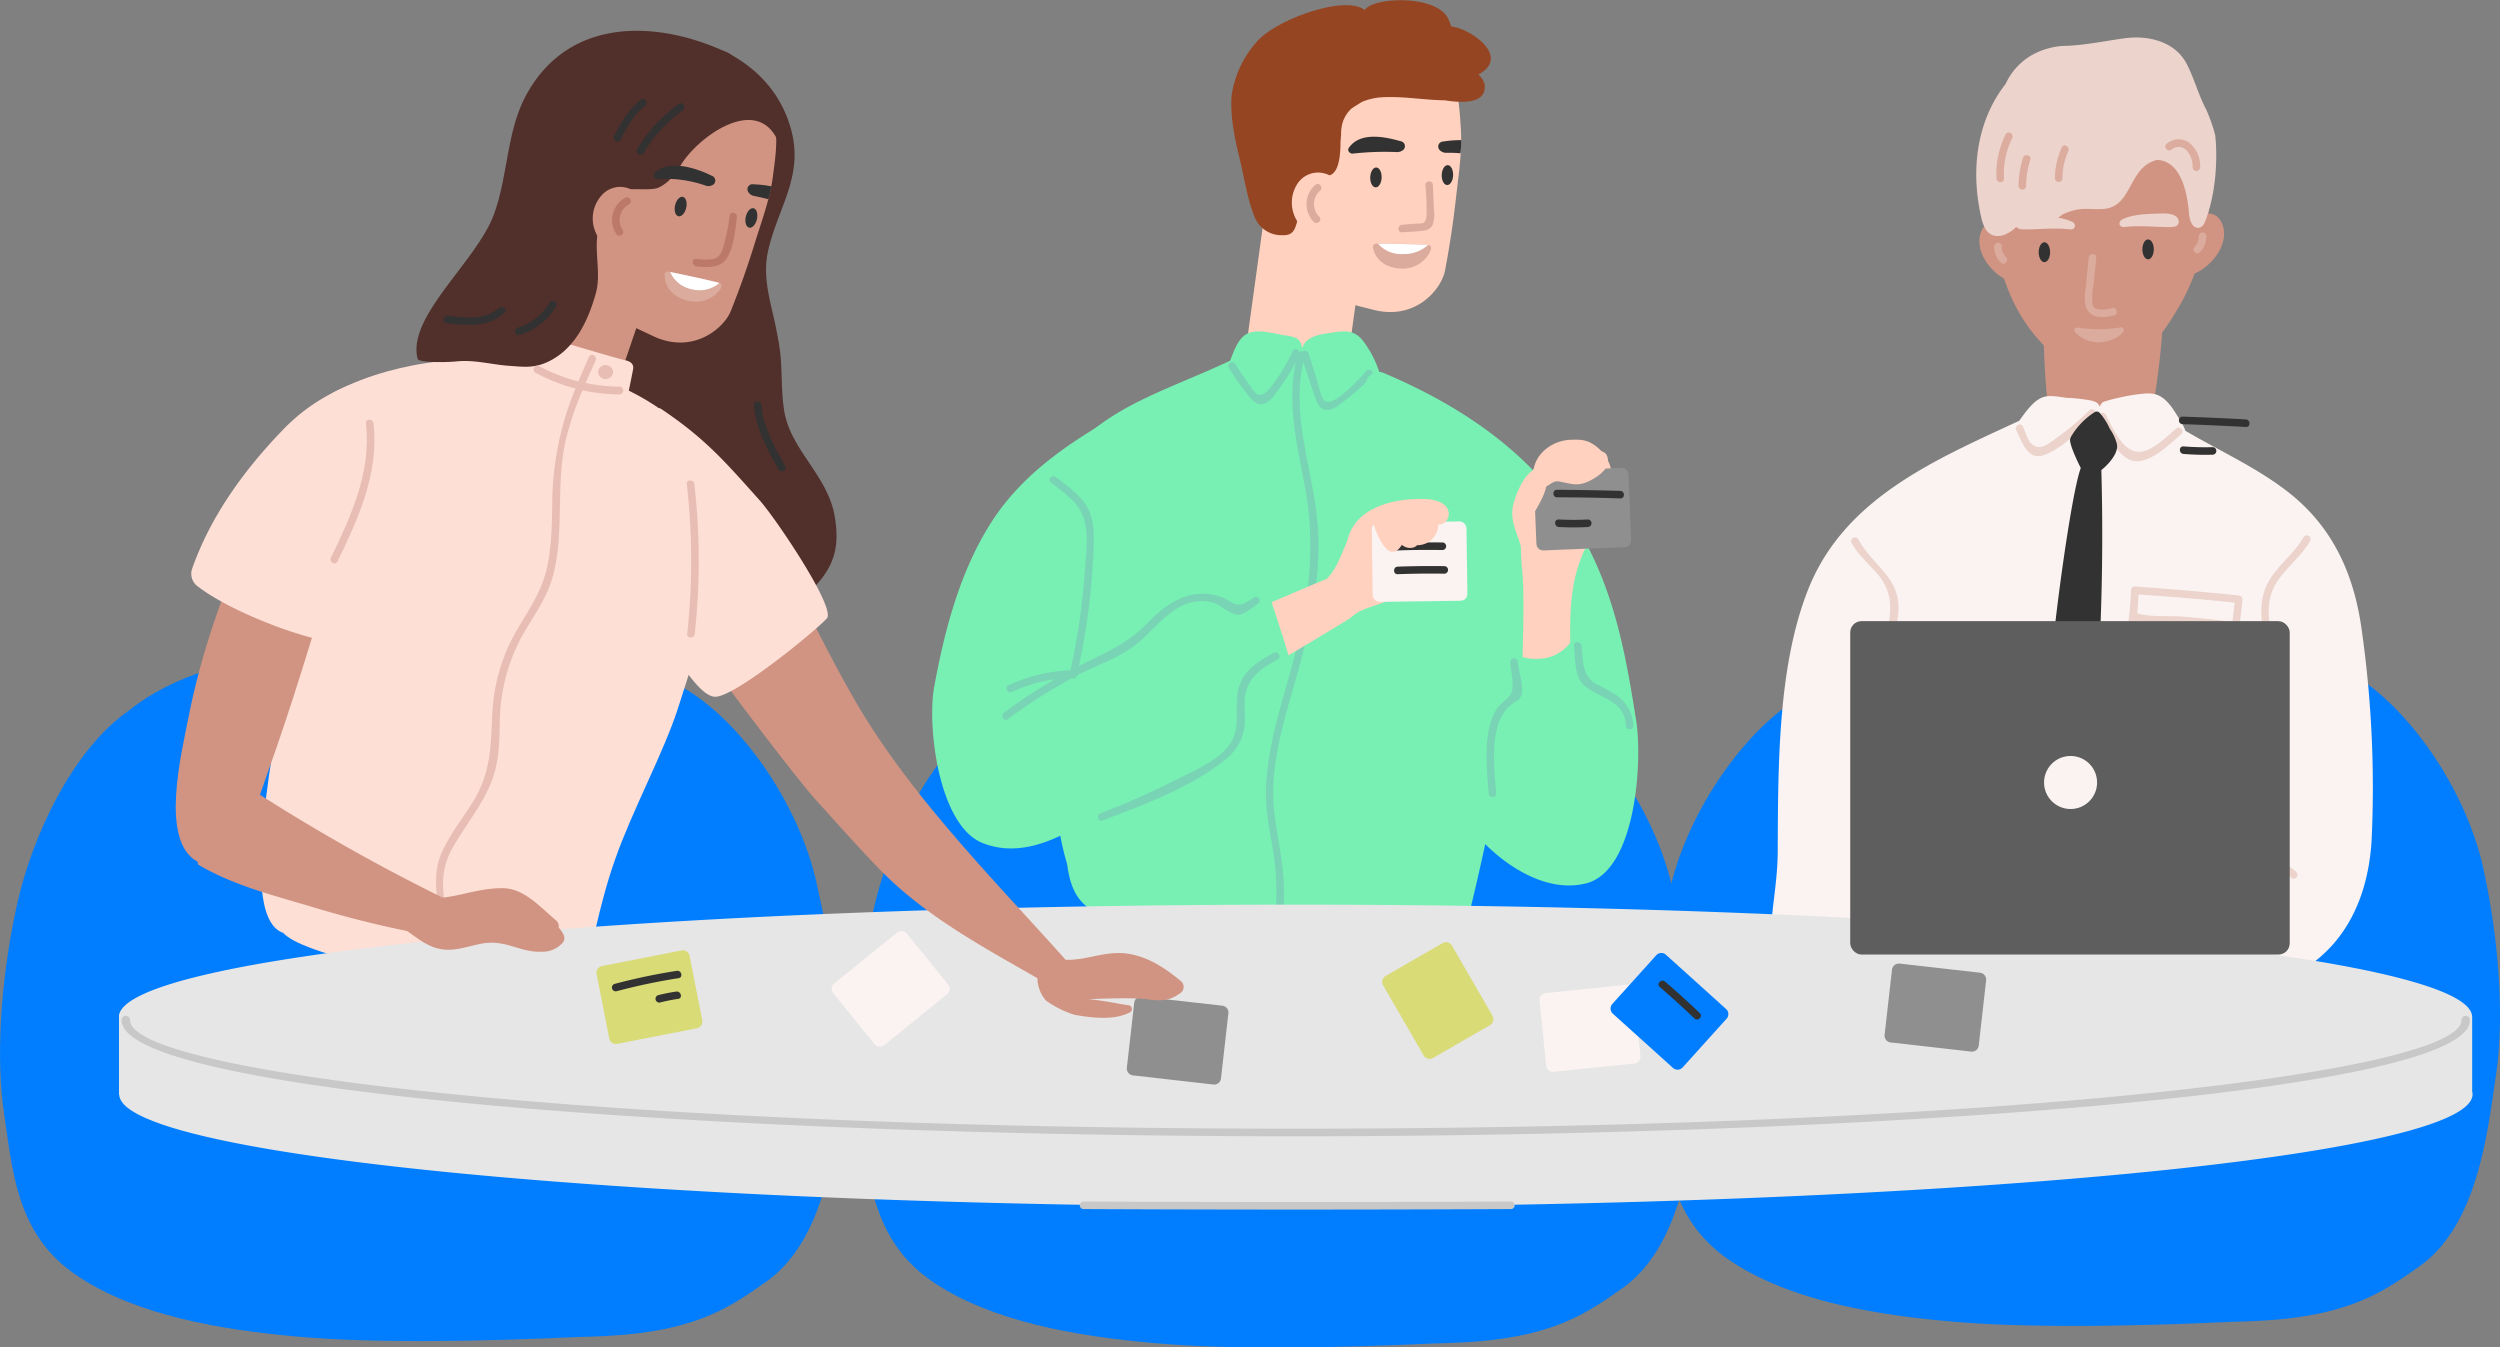 <?xml version="1.0" encoding="utf-8"?>
<svg xmlns="http://www.w3.org/2000/svg" viewBox="0 0 499.56 269.2">
  <rect x="0" y="0" width="499.56" height="269.2" fill="#808080" stroke="none"/>
  <defs>
    <style>.cls-1{fill:#007eff;}.cls-2{fill:#78f0b4;}.cls-3{fill:#d19482;}.cls-4{fill:#323232;}.cls-5{fill:#faf3f1;}.cls-6{fill:#ecd3cc;}.cls-7{fill:#dbab9d;}.cls-8{fill:#dcad9f;}.cls-9{fill:#ffd1be;}.cls-10{fill:#fff;}.cls-11{fill:#78d4b4;}.cls-12{fill:#512f2a;}.cls-13{fill:#fddfd6;}.cls-14{fill:#964522;}.cls-15{fill:#e6e6e6;}.cls-16{fill:#c8c8c8;}.cls-17{fill:#8f8f8f;}.cls-18{fill:#bc7969;}.cls-19{fill:#e8bdb3;}.cls-20{fill:#d9db77;}.cls-21{fill:#5e5e5e;}</style>
  </defs>
  <title>Asset 49</title>
  <g id="Layer_2" data-name="Layer 2">
    <g id="Layer_2-2" data-name="Layer 2">
      <path class="cls-1" d="M334.32,178c-3.53-16.31-15.9-34.07-28.52-40.26-3.11-1.53-3.4-2.61-6.34-3.19-8.78-2.89-18.93-3.87-29.47-3.9-22.86-.07-53-1.74-71.3,11.23-.67.47-1.3,1-1.91,1.44-11,7.66-19.25,24.7-22.39,39.17-3.45,15.94-4,31-2.52,41.09,1.75,11.66,2.43,24.26,14.35,32.44s29.22,11,44.05,12.33c15.76,1.45,38.25.94,56.22.11,3.65-.08,6.92-.24,9.66-.49,14.83-1.36,21.2-5.73,28-10.53,11.79-8.3,13.66-26.74,15.41-38.4C341.09,208.86,337.77,193.89,334.32,178Z"/>
      <path class="cls-2" d="M303.5,106.21c-1.27-10.63-7.59-17.31-16.21-23.36-4.82-3.39-10.33-8.46-16-10.37-5.47-1.84-12.87-.5-18.55-.45l-.12,0a26.32,26.32,0,0,0-5.76-.44c-17,8.12-32.68,11-39,29.93-3.17,9.43-.32,20.58.72,30.2,1.21,11.2,1.29,30.11,4.65,40.9.51,3.82,1.57,7.44,5.35,9.46,5.49,2.93,13.34,2,19.31,1.74,15.21-.55,52,6.8,54.6,2,1-.71,7.43-31.63,7.76-34.06C302.22,137,305.28,121.06,303.5,106.21Z"/>
      <path class="cls-1" d="M163.23,176.71c-3.53-16.31-15.9-34.07-28.52-40.26-3.11-1.53-3.4-2.61-6.34-3.19-8.78-2.89-18.93-3.87-29.47-3.9-22.86-.07-53-1.74-71.3,11.23-.67.47-1.3,1-1.91,1.44-11,7.66-19.25,24.7-22.39,39.17-3.45,15.94-4,31-2.52,41.09,1.75,11.66,2.43,24.26,14.35,32.44s29.22,11,44.05,12.33c15.76,1.45,38.25.94,56.22.11,3.65-.08,6.92-.24,9.66-.49,14.83-1.36,21.2-5.73,28-10.53,11.79-8.3,13.66-26.74,15.41-38.4C170,207.62,166.68,192.65,163.23,176.71Z"/>
      <path class="cls-1" d="M496.25,173.63c-3.53-16.31-15.9-34.07-28.52-40.26a36.85,36.85,0,0,0-9.07-3.13c-8.78-2.89-18.93-3.87-29.47-3.9-22.86-.07-51.1-.3-69.41,12.67-.67.47-1.3,1-1.91,1.44-11,7.66-21.13,23.25-24.27,37.72-3.45,15.94-4,31-2.52,41.09,1.75,11.66,2.43,24.26,14.35,32.44s29.22,11,44.05,12.33c15.76,1.45,38.25.94,56.22.11,3.65-.08,6.92-.24,9.66-.49,14.83-1.36,21.2-5.73,28-10.53,11.79-8.3,13.66-26.74,15.41-38.4C500.29,204.6,499.7,189.57,496.25,173.63Z"/>
      <path class="cls-3" d="M434.68,19.91c-7-6.62-18.32-6.31-26-1.16-1.47-1.61-4-2.09-5.45.27-7.47,12.26-6.77,32.56,1,44.72,3.45,5.39,9.39,11.33,16,10.9,7-.46,12.14-8.09,15.41-13.74C442.06,49.8,445.09,29.74,434.68,19.91Z"/>
      <path class="cls-3" d="M427.91,59l-.63,2.85a2.27,2.27,0,0,0-2.76,1.54l0,.16a2.44,2.44,0,0,0-2.07.23,2.29,2.29,0,0,0-3.58.37,3.43,3.43,0,0,0-1.09-.88,2.51,2.51,0,0,0-1.16-.26h0c-.38-2.08-2.74-1.94-3.89-.73,0-.86-.11-1.71-.16-2.57-.16-2.91-4.7-2.93-4.54,0,.43,8,.35,16.32,1.6,24.2.83,5.22,5.33,4.84,9.88,5.07,6,.3,9.12.53,10.36-5.76a154.79,154.79,0,0,0,2.55-23.61C432.47,57,428.47,56.46,427.91,59Z"/>
      <ellipse class="cls-4" cx="429.24" cy="49.83" rx="1.14" ry="1.99"/>
      <ellipse class="cls-4" cx="408.52" cy="50.4" rx="1.14" ry="1.99"/>
      <path class="cls-5" d="M471.92,125.84c-1.51-11.11-5.8-20.63-14.8-27.6-6.29-4.88-13.61-8.14-20.43-12.16a7.45,7.45,0,0,0-.86-1.77c-1.38-2.23-2.93-5.27-5.7-5.64-2.26-.3-8.11,1-9.87,1.67-.27.11-.61.73-.72.92-.21-.75-.81-1-1.71-1.23A35.09,35.09,0,0,0,413,79.5c-1.47-.16-3.36-.65-4.82-.11-1.84.69-3.36,2.82-4.68,4.69-16.94,7.85-35.1,15.53-42.27,33.92-6,15.32-5.92,35-6,52.21-.05,7.31-1.68,12.62-1.3,19.48a3.65,3.65,0,0,0,2.1,3.2,3.89,3.89,0,0,0,3.78,3.7c5.3.45,10.6.8,15.91,1.09.22,1.3.45,2.6.74,3.9,1,4.55,6.92,2.86,7.44-1,.11-.82.23-1.63.35-2.45q12.19.49,24.41.41c3.81,0,7.62-.11,11.43-.22l0,.24c-.34,4.88,7.18,4.82,7.57,0,0-.18,0-.36,0-.55,2-.09,4.1-.16,6.14-.27,7.09-.4,15.65.11,22.48-1.9a8.62,8.62,0,0,0,3.78-2c9.11-5.56,13.2-15.21,13.84-25.86A223.75,223.75,0,0,0,471.92,125.84Z"/>
      <path class="cls-3" d="M444.38,46c-.22-1.71-1.31-3.45-3.24-3.29s-3.15,2.06-4.06,3.53a1.34,1.34,0,0,0,.32,1.82c-.61.84-1.18,1.71-1.71,2.6a1.39,1.39,0,0,0-.18.23l-.33.65a1.44,1.44,0,0,0,.07,1.49,3.46,3.46,0,0,0-.16.65c-.12,1.06,1.06,1.62,1.92,1.46C440.83,54.38,444.91,50,444.38,46Z"/>
      <path class="cls-3" d="M395.58,47.49c.22-1.71,1.31-3.45,3.24-3.29s3.15,2.06,4.06,3.53a1.34,1.34,0,0,1-.32,1.82c.61.84,1.18,1.71,1.71,2.6a1.39,1.39,0,0,1,.18.23l.33.65a1.44,1.44,0,0,1-.07,1.49,3.46,3.46,0,0,1,.16.65c.12,1.06-1.06,1.62-1.92,1.46C399.13,55.89,395.05,51.55,395.58,47.49Z"/>
      <path class="cls-6" d="M442.65,27a32.15,32.15,0,0,0-1.88-5.28c-1.57-3-2.43-6.46-4-9.29C434.31,8.14,429,7,424.38,7.67c-3.84.54-7.3,1.28-11.23,1.48a14.55,14.55,0,0,0-7.38,2,12.8,12.8,0,0,0-5,5.63c-5.84,7.43-7,17.34-4.88,26.63.52,2.3,1.55,4.29,4.27,3.63a6.76,6.76,0,0,0,3.81-3.14,8.43,8.43,0,0,0,6.45.1c.77-.3,1.34-1,2.08-1.3,3.41-1.46,4.5-.78,7.61-.93,6.09-.3,5-8.15,10.71-9.76,0,0,.07-.06.11-.06,6,.14,6.36,9.8,6.53,11.12.38,2.89,2.39,3.12,3.12,1.32C443,38.34,443.1,31,442.65,27Z"/>
      <path class="cls-7" d="M439.38,47.12a3,3,0,0,1-.86,2.22c-.67.7.4,1.78,1.07,1.07a4.58,4.58,0,0,0,1.3-3.29A.76.76,0,0,0,439.38,47.12Z"/>
      <path class="cls-7" d="M400,49.17a3,3,0,0,0,.86,2.22c.67.7-.4,1.78-1.07,1.07a4.58,4.58,0,0,1-1.3-3.29A.76.76,0,0,1,400,49.17Z"/>
      <path class="cls-7" d="M422,61.56a6.56,6.56,0,0,1-2.63.27c-.48-.21-1.36.1-1.29-2.12a9.6,9.6,0,0,1,.26-2.74l.54-5.44c.1-1-1.42-1-1.51,0l-.58,5.86a9.66,9.66,0,0,0,0,3.89c.83,2.49,3.61,2.26,5.67,1.75A.76.76,0,0,0,422,61.56Z"/>
      <path class="cls-7" d="M424.24,65.59l-.15-.12c-.15-.14-.34-.08-.6,0a28.48,28.48,0,0,1-8.31,0h-.07l-.13,0-.13,0-.06,0-.08.05a.53.53,0,0,0-.11.8,6.4,6.4,0,0,0,5.26,2.06c1.5-.13,3.61-.8,4.44-2.16A.54.54,0,0,0,424.24,65.59Z"/>
      <path class="cls-6" d="M432,42.66c-2.64.07-5.8.11-7.93,1.19-.76.39-.71,1.33,0,1.47a1,1,0,0,0,.45.05c3-.37,5.87,0,8.84,0,.83,0,2.1,0,2-1.2C435.17,42.71,433,42.63,432,42.66Z"/>
      <path class="cls-6" d="M406.13,43.13c2.64.07,5.43.06,7.93,1.19.78.35.71,1.33,0,1.47a1,1,0,0,1-.45.05c-3-.37-5.87,0-8.84,0-.83,0-2.1,0-2-1.2C403,43.19,405.14,43.1,406.13,43.13Z"/>
      <path class="cls-8" d="M437.43,28.49a3.61,3.61,0,0,0-4.52.29c-.72.66.35,1.73,1.07,1.07a2.17,2.17,0,0,1,3,.25,4.85,4.85,0,0,1,1.15,3.4.76.76,0,0,0,1.51,0A6,6,0,0,0,437.43,28.49Z"/>
      <path class="cls-8" d="M400.78,26.84a17.53,17.53,0,0,0-1.84,8.8c.05,1,1.57,1,1.51,0a15.94,15.94,0,0,1,1.63-8C402.52,26.74,401.21,26,400.78,26.84Z"/>
      <path class="cls-8" d="M404.25,31.52a19.1,19.1,0,0,0-.9,5.7.76.76,0,0,0,1.51,0,17.69,17.69,0,0,1,.85-5.3C406,31,404.55,30.59,404.25,31.52Z"/>
      <path class="cls-8" d="M412,29.44a15,15,0,0,0-1.38,6.26.76.76,0,0,0,1.51,0,13.22,13.22,0,0,1,1.17-5.5C413.68,29.33,412.38,28.56,412,29.44Z"/>
      <path class="cls-6" d="M417.49,82a50.44,50.44,0,0,1-6.68,5.6c-1.33.92-3,2.61-4.78,1.17-.81-.66-1.35-2.61-1.82-3.54s-1.75-.1-1.31.76c1.1,2.17,2.23,6,5.38,5,3.72-1.28,7.55-5.18,10.28-7.87C419.26,82.38,418.19,81.31,417.49,82Z"/>
      <path class="cls-6" d="M434.8,85.66c-2,1.77-5.56,5.38-8.35,4.49s-4.39-4.88-5.68-7.29a.72.72,0,0,0-1.26,0,.62.62,0,0,0-.66.54c-1.89,9.87-3.08,19.27-1.86,29.31.6,4.92,1.4,9.88,1.13,14.86-.29,5.2-1.8,10.15-3.36,15.08a81.17,81.17,0,0,0-3.42,13.14c-.64,4.54,0,8.89.34,13.42.64,9.07-4.81,18.11-1.88,27,.3.92,1.77.53,1.46-.4-1.6-4.85-.45-9.6.67-14.43a40.41,40.41,0,0,0,1.2-12.91c-.43-5.06-.91-9.78.11-14.82.9-4.46,2.44-8.76,3.77-13.1,2.68-8.76,2.9-16.67,1.77-25.73-1.29-10.32-.53-19.78,1.34-29.92,1.43,2.82,3.65,7.09,6.65,7.26,3.21.18,6.89-3.47,9.1-5.43C436.6,86.08,435.52,85,434.8,85.66Z"/>
      <path class="cls-6" d="M379.31,122.69c.71-7.2-4.91-9.39-8-14.94-.48-.85-1.78-.09-1.31.76,1.31,2.35,3.25,4,5,6,3.6,4,3,8.32,1.65,13.15a40.08,40.08,0,0,0-1.7,9.5c-.09,3.64.7,7.2,1.23,10.78,1.22,8.18-.91,15.85-.91,24,0,3.65.81,7.19,1.15,10.81a58.49,58.49,0,0,1-.49,12c-.11,1,1.41,1,1.51,0a59.46,59.46,0,0,0,.49-12c-.36-3.86-1.22-7.63-1.15-11.53.14-8,2.11-15.6.86-23.68-.74-4.78-1.61-9.38-.79-14.21C377.46,129.73,379,126.31,379.31,122.69Z"/>
      <path class="cls-6" d="M461.64,108.06a.76.76,0,0,0-1.31-.76c-1.76,3.12-4.68,5.26-6.61,8.24s-2.07,6.1-1.65,9.45c.57,4.5,1.85,8.72.68,13.26-1,3.8-3.14,7.18-4.55,10.82-3.11,8,.36,16.21-.87,24.48-.74,5-3.13,8.47-6,12.39-2.19,3-3.85,6-3.9,9.73a.76.76,0,0,0,1.51,0c.06-4.84,3.24-8.17,5.88-11.87a22.52,22.52,0,0,0,4-9.93c0-.1,0-.21,0-.31,2.86-.12,7-.35,9,1.8.68.7,1.75-.37,1.07-1.07-2.37-2.45-6.69-2.37-9.95-2.25.55-7.61-2.23-15.22.63-22.56,2.55-6.55,5.93-11.72,4.86-19-.7-4.81-2.3-9.67.51-14.13C456.92,113.29,459.88,111.19,461.64,108.06Z"/>
      <path class="cls-6" d="M447.41,119q-10.4-1.09-20.82-1.8a.63.63,0,0,0-.7.51.78.78,0,0,0-.07.32c-.09,5.93-2.07,12.88-.19,18.65C427,141,431,142,435.15,142.49c3.9.44,8.61.22,10.25-4,1-2.62,1.08-5.81,1.46-8.56.46-3.31.88-6.62,1.23-9.94A.82.82,0,0,0,447.41,119Zm-.87,1.43c-.14,1.28-.3,2.55-.46,3.82-3.17-.38-6.35-.73-9.54-1-2.87-.27-6.64.12-9.45-.67.09-1.26.18-2.52.21-3.78Q436.93,119.42,446.53,120.41Zm-1.73,13.37c-.34,2.31-.42,4.41-2.36,6-2.31,1.84-5.57,1.53-8.35,1.07-1.83-.3-4.2-.71-5.57-2-2-1.95-2.06-5.41-2-8,.06-2.25.26-4.48.44-6.72,2.48.59,5.71.3,8.14.51,3.6.32,7.2.71,10.79,1.14Q445.38,129.76,444.8,133.79Z"/>
      <path class="cls-4" d="M340.86,204.35q-3.27-.26-6.53-.61c-1-.1-1,1.41,0,1.51q3.26.35,6.53.61C341.83,205.94,341.82,204.42,340.86,204.35Z"/>
      <path class="cls-4" d="M394.78,209.58a24.15,24.15,0,0,0-3.33-3.25c-.75-.6-1.83.46-1.07,1.07a24.14,24.14,0,0,1,3.33,3.25C394.34,211.39,395.41,210.32,394.78,209.58Z"/>
      <path class="cls-4" d="M423,88.68a9.56,9.56,0,0,0-1.41-3,12.29,12.29,0,0,0-2.07-3.23.79.79,0,0,0-.92-.12A14.58,14.58,0,0,0,414,87a2.64,2.64,0,0,0-.35.79c-.08,1.26,1.7,4.86,2.14,5.73-1.94,5.19-5.53,32.2-5.94,39.88-.05,1,1.46,1,1.51,0,0-.5.06-1,.08-1.5a.79.79,0,0,0,1-.36c.14.72,1.34,1,1.46.11l.11-.81a.79.79,0,0,0,1.17,0,.73.73,0,0,0,1.08-.65c0-.34,0-.68,0-1a.78.78,0,0,0,.1-.25l0-.13c0,1,0,2,.05,2.94a.76.76,0,0,0,1.46.26c0,.14,0,.28,0,.41,0,1,1.46,1,1.51,0q1.05-19.23.52-38.49l0,0C421.26,92.86,423.43,90.51,423,88.68Z"/>
      <path class="cls-9" d="M289,13.4C284.59,7.62,276.47,7,268.76,6.94a4.21,4.21,0,0,0-2.85-.08c-10,3.84-15.27,13-14.78,22.87.27,5.47.88,18.59,10.82,27.48,2.77,2.47,8.77,3.74,12.47,4.69,8.58,2.22,13.64-4.25,14.32-7.8,1-5.3,1.64-9.59,2.24-14.91.5-4.43,1.24-9.16.92-13.7C291.63,21.75,291.44,16.59,289,13.4Z"/>
      <rect class="cls-9" x="250.76" y="36.54" width="20.48" height="41.9" transform="translate(511.67 150.16) rotate(-172.14)"/>
      <ellipse class="cls-4" cx="289.25" cy="34.99" rx="1.99" ry="1.14" transform="translate(244.62 322.91) rotate(-88.09)"/>
      <path class="cls-4" d="M279.9,28.22c-3.25-.92-8.15-1.92-10.38,1.34-.36.53.18,1.19.83,1.13a58,58,0,0,1,8.81-.3,1.91,1.91,0,0,0,1.2-.4A1,1,0,0,0,279.9,28.22Z"/>
      <path class="cls-4" d="M292,28a21.91,21.91,0,0,0-3.61.28A1,1,0,0,0,287.7,30a1.74,1.74,0,0,0,1.14.53c1,0,2,0,3,.11C291.93,29.78,292,28.9,292,28Z"/>
      <path class="cls-7" d="M285.25,48.92c-3.11-.16-6.77-.23-10-.25-.85,0-1,.39-.87,1,.64,2.63,3,3.94,5.64,4a6.05,6.05,0,0,0,5.75-3.41C285.95,49.94,286.29,49,285.25,48.92Z"/>
      <path class="cls-10" d="M280.3,50.76a7.06,7.06,0,0,0,5.08-1.84l-.2,0c-3-.11-6.46-.22-9.82-.23A6.06,6.06,0,0,0,280.3,50.76Z"/>
      <path class="cls-2" d="M276.17,76.43a20.89,20.89,0,0,0-3.85-8.38c-1.69-2.07-3.4-2-5.94-1.62-2.07.31-5,.58-6,2.69-.07.14-.11.3-.17.45-.36-2-1.24-2.23-3.64-2.59-2.14-.33-5.34-1.35-7.41-.26S246.32,71,245.43,73c-.39.88.91,1.65,1.31.76.16-.37.32-.76.47-1.16a24.23,24.23,0,0,0-.59,2.93.77.77,0,0,0,.63.93,4.29,4.29,0,0,0-.35,1.63c0,.89,1.2,1,1.46.23l.11.44a.76.76,0,0,0,1.27.33l.07-.07a.72.72,0,0,0,.81-.15,4,4,0,0,0,.31-.42.81.81,0,0,0,.58.8c0,.33,0,.65-.06,1-.09.84,1.37,1,1.49.2s.25-1.41.4-2.1c0,.23,0,.45,0,.68,0,0,0,.08,0,.12a.67.67,0,0,0,0,.1c0,.54.06,1.08.06,1.62a.76.76,0,0,0,1.49.2l.23-.8a.9.9,0,0,0,.78.26,1.23,1.23,0,0,0,1-.7c0,.12,0,.24.07.36a.71.71,0,0,0,.19.32l0,.21c.11.8,1.31.65,1.46,0,.18.64,1.22.85,1.42.15a.72.72,0,0,0,.58-.7c0-.34,0-.68.06-1l0,.07a.73.73,0,0,0,.1.2,14.29,14.29,0,0,0,0,2,.8.8,0,0,0,.55.68,2.05,2.05,0,0,0,.4.56.77.77,0,0,0,1.19-.15c.09-.14.17-.29.25-.43a.9.9,0,0,0,.41-.07,1.82,1.82,0,0,0,.39-.25,2.39,2.39,0,0,0,.19.47.77.77,0,0,0,1.38-.18c.2-.56.35-1.14.53-1.71l-.19,1.63c-.1.84,1.33,1,1.49.2l.21-1.16a.79.79,0,0,0,1.45-.36l.21-1.61a.76.76,0,0,0,1.49-.21l.28-3.45.05.16a.76.76,0,0,0,1.49-.2c0-.19,0-.36,0-.54l.05,0,.26.92a.77.77,0,0,0,1.37.2l.51,1.11C275.15,77.82,276.36,77.23,276.17,76.43Z"/>
      <path class="cls-11" d="M273.06,74.11c-1.16,1.24-6.49,7.35-8.34,6-.81-.59-1.28-3.45-1.6-4.41-.57-1.68-1.1-3.37-1.62-5.08a.77.77,0,0,0-1.21-.37.78.78,0,0,0-.67.06c-.23-.54-1-.8-1.32-.14a37.07,37.07,0,0,1-4.43,7.27c-.51.68-1.66,1.79-2.66,1.35-.44-.2-1.24-1.51-1.54-1.91a47.39,47.39,0,0,1-2.81-4.14c-.51-.83-1.82-.07-1.31.76a49,49,0,0,0,3.78,5.37c.91,1.12,1.84,2.38,3.4,1.73,1.3-.54,2.18-2,3-3.1a41.1,41.1,0,0,0,3.2-5.1c-1.8,8.31.28,16.58,1.82,24.84,2.06,11,1,21.41-1.66,32.25-2.32,9.5-6.13,19.37-6.13,29.25,0,5,1.44,9.81,1.88,14.75a59.75,59.75,0,0,1-1.13,17.65c-.2,1,1.26,1.36,1.46.4a61.92,61.92,0,0,0,1.39-14.46c-.15-5.26-1.49-10.28-2-15.49-1-10.6,3.45-21.53,5.94-31.7,2.22-9.1,3.76-18.38,2.52-27.75-1.3-9.91-4.88-19.82-2.57-29.8.67,2.17,1.38,4.33,2.16,6.47.42,1.16.75,2.75,2.16,3.06s2.87-1,3.91-1.77a40.82,40.82,0,0,0,5.44-4.94C274.79,74.46,273.72,73.39,273.06,74.11Z"/>
      <path class="cls-12" d="M166.81,103.27C165.45,95,158,90,156.71,82.13c-1.15-7.11.58-13.74-3.74-20.05-2.19-3.2-7.44-.17-5.23,3.06,3.65,5.34,2.1,11.41,2.84,17.43,0,.16.05.31.07.46a3.29,3.29,0,0,0-2.15-.34l-.18-1.11c-.51-3.16-5.28-2.65-5.88.14a3.44,3.44,0,0,0-4,2.92l0,.56a2.84,2.84,0,0,0-1.79,2.65,12.73,12.73,0,0,0,1.54,6.64A2.52,2.52,0,0,0,140.4,96l2.23,12.54c.37,2.06,2.67,2.47,4.27,1.87l.46,2.86c.38,2.37,3.25,2.68,4.86,1.47a2.55,2.55,0,0,0,1.34,1.61,3,3,0,0,0,1.48,1.77c-3.46,1.78-7.78,2.58-11.17,3.51-3.76,1-2.27,3.68,1.5,2.66C151,122.74,158.89,121.5,163,117,167,112.69,167.71,108.73,166.81,103.27Z"/>
      <path class="cls-12" d="M153.47,50.2c1.93-8.67,7.1-14.83,4.66-24.12-1.86-7.11-6.58-12.37-13-15.65-3.48-1.77-5.69,3.88-2.24,5.63a17.86,17.86,0,0,1,9.35,11.48,2.72,2.72,0,0,0-3.19,1.8c-.34,1.12-.61,2.24-.86,3.36l-.4,1.45a2.71,2.71,0,0,0-1.38,1.6q-1,2.86-2.1,5.7a3,3,0,0,0-4.42,1.32L135.53,52c.53-3.29-4.62-4.35-5.84-1.3-4.25,10.63-8.38,21.27-11.35,32.34-.51,1.9.36,3.85,2.48,4.13a5.37,5.37,0,0,0,1.95-.08,2.79,2.79,0,0,0,3.4-1c.53-.76,1-1.57,1.45-2.39a2.92,2.92,0,0,0,1.06,1.3c0,.73,0,1.47.07,2.2.2,2.9,3.85,3,5.42,1.32l.33-.39,0,.11a3,3,0,0,0,4.91,3.26,3,3,0,0,0,2-.1A24.33,24.33,0,0,0,154.86,77C158.07,67.46,151.44,59.31,153.47,50.2Z"/>
      <path class="cls-13" d="M147.23,103c-.34-4.66-8-23.51-34.47-29.4-17-3.78-33.49-1.51-45.32,4.4-7.28,3.64-8.7,11.76-10,20.2-.27.93,2.6,16.18,1.38,26.08-2,15.85-12.55,58.61-2.23,62.13,3.71,4.21,26.35,8.49,26.46,8,1.86,1.6,32.52,1.39,33.81-1.89,1.44-1.54,2.36-10.32,6.06-20.82,3.48-9.89,9.69-21.29,12.57-30.21,2.52-7.81,4.34-13.6,4.59-14.45C143,117.38,150.8,108.27,147.23,103Z"/>
      <path class="cls-3" d="M64.21,109.38c-2.78.21-12.76-7.23-14.22-3.79-5.13,12.08-9.77,24.55-12.32,37.73-1.37,7.07-5.85,24.79,1.81,28.87,7.4,3.94,11.93-12,13.89-17.46,4.91-13.61,9.1-27.6,13.24-41.54C67.13,111.46,65.84,109.26,64.21,109.38Z"/>
      <path class="cls-3" d="M154,22.32c-3.24-6.52-11.1-8.62-18.65-10.2a4.21,4.21,0,0,0-2.78-.62c-10.59,1.86-17.45,9.82-18.86,19.64-.78,5.43-2.67,18.42,5.4,29,2.25,3,7.9,5.33,11.35,7,8,3.81,14.2-1.58,15.55-4.94,2-5,3.43-9.1,5-14.21,1.34-4.25,3-8.76,3.5-13.27C155,31,155.79,25.91,154,22.32Z"/>
      <rect class="cls-3" x="107.89" y="39.33" width="20.48" height="41.9" transform="translate(210.5 155.45) rotate(-161.18)"/>
      <path class="cls-7" d="M286.54,42c-.07-1.68-.14-3.37-.21-5,0-1-1.55-1-1.51,0a47.34,47.34,0,0,1,.24,5.92c0,.49-.16,1.38-.65,1.65a4,4,0,0,1-1.21.1l-3,.24c-1,.07-1,1.59,0,1.51,1.4-.11,2.84-.12,4.23-.34A2.09,2.09,0,0,0,286.24,45,5.85,5.85,0,0,0,286.54,42Z"/>
      <path class="cls-14" d="M295.4,14.88l.19-.08c6.17-3.51-1.54-8.88-5.2-9.44l-.4-.08A8.93,8.93,0,0,0,289.5,4c-1.93-5.09-15-4.71-16.8-2-3.91-3.06-17.11,1.76-21.18,5.92a20.46,20.46,0,0,0-5.43,11.34c-.25,4.26.61,8.28,1.61,12.4.93,3.83,1.52,8,3,11.7A5.77,5.77,0,0,0,256.29,47c2.14.06,2.47-1.1,3-3.07.42-1.68.3-3.51.73-5.16.47-1.8,1.32-3.84,3.5-4,.45,0,1.26.45,1.73.39,1.74-.25,2.19-2.24,2.42-3.66a21.58,21.58,0,0,0,.19-3.17c.08-.72.12-1.46.13-2.19a9.78,9.78,0,0,1,.19-1.23,6.26,6.26,0,0,1,1.94-3.27c.69-.45,1.38-.88,2.08-1.3a12.2,12.2,0,0,1,4.15-.91c4.07-.21,8.15.55,12.21.61l.1,0c4.56.72,8.44.38,8-3.22A4.05,4.05,0,0,0,295.4,14.88Z"/>
      <path class="cls-9" d="M266.13,35.32a4.92,4.92,0,0,0-6.9,1.44,6.92,6.92,0,0,0,.1,7.61c1.46,2.2,4.55,3.85,6.41,1.07a7.52,7.52,0,0,0,.6-6.6A2.25,2.25,0,0,0,266.13,35.32Z"/>
      <path class="cls-7" d="M262.9,36.89a5.08,5.08,0,0,0-.4,7.43c.66.71,1.81-.28,1.14-1A3.56,3.56,0,0,1,263.9,38,.76.76,0,0,0,262.9,36.89Z"/>
      <path class="cls-15" d="M494,218.12V203.5a2.24,2.24,0,0,0,0-.27c0-12.4-105.27-22.46-235.13-22.46-128.59,0-233.06,9.86-235.09,22.1h0v15.9h.05c.62,12.35,105.64,22.35,235.12,22.35,129.86,0,235.13-10.06,235.13-22.46A2.24,2.24,0,0,0,494,218.12Z"/>
      <path class="cls-16" d="M258.92,227.06c-115.34,0-234.64-8.68-234.64-23.22a.85.85,0,0,1,1.7,0c0,10.48,93.6,21.7,232.94,21.7s232.94-11.22,232.94-21.7a.85.85,0,0,1,1.7,0C493.56,218.38,374.26,227.06,258.92,227.06Z"/>
      <path class="cls-17" d="M227.24,200h16.18a1.37,1.37,0,0,1,1.37,1.37v13.11a1.37,1.37,0,0,1-1.37,1.37H227.24a1.38,1.38,0,0,1-1.38-1.38V201.34A1.38,1.38,0,0,1,227.24,200Z" transform="translate(24.96 -25.23) rotate(6.48)"/>
      <path class="cls-17" d="M378.64,193.4h16.18a1.38,1.38,0,0,1,1.38,1.38v13.11a1.37,1.37,0,0,1-1.37,1.37H378.64a1.37,1.37,0,0,1-1.37-1.37V194.78a1.37,1.37,0,0,1,1.37-1.37Z" transform="translate(25.19 -42.35) rotate(6.48)"/>
      <path class="cls-13" d="M125,72c-2.53-.55-19.23-5.67-21.77-6.19-.83-.17-9.73,29-8.3,29.49,1.13.39,18.14-9.39,20.51-3.67a1.66,1.66,0,0,0,2,.79,1.43,1.43,0,0,0,2.31,0,1.43,1.43,0,0,0,2,.06,1.26,1.26,0,0,0,1.21-.8l.23-.66a1,1,0,0,0,0-.82c.08-.6.17-1.19.28-1.78a1.21,1.21,0,0,0-.38-1.11v-.47a1,1,0,0,0-.07-.33c.15-.56.29-1.11.43-1.67a1.15,1.15,0,0,0,.41-.78c0-.48.1-1,.16-1.44a.55.55,0,0,0,.71-.4c.51-2.15,1.39-6.34,1.79-8.51C126.65,72.86,126.13,72.24,125,72Z"/>
      <path class="cls-3" d="M236.06,196.12c-3.12-2.59-6.53-4.9-10.63-5.54-4.44-.69-8.29,1.36-12.49,1.21-13.18-14.8-30.28-31.85-41.39-50.62-6.26-10.58-11.27-21.84-17.47-32.46-1.47-2.52-5.4-.24-3.92,2.29l.17.3a2.64,2.64,0,0,0-.78.78c-.57-.86-1.15-1.72-1.74-2.56-1.66-2.36-5.34-.32-3.92,2.29l3.25,6-5.38-8.08c-1.61-2.42-5.34-.29-3.92,2.29,1.06,1.93,2.15,3.84,3.26,5.74a2.13,2.13,0,0,0-.67,2.93l.3.52a2,2,0,0,0-.16,1.51c-.67-1-1.35-2-2-3-1.57-2.46-5.5-.18-3.92,2.29,6.42,10,24.76,33.84,28.17,37.6,3.69,4.07,10.38,11.63,14.38,15.52,8.74,8.47,19.5,14.26,30.1,20.34a7.07,7.07,0,0,0,1.67,4.43,19.77,19.77,0,0,0,5.77,2.89c3.43.6,7.9,1.17,11.08-.52a.76.76,0,0,0-.38-1.41c-.48,0-5.22-1-7.93-1.19,0,0,8.45-.42,11.65,0,2.84.4,4.62.4,6.92-1.4A1.52,1.52,0,0,0,236.06,196.12Z"/>
      <path class="cls-13" d="M151.82,100c-7.08-7.91-10.84-12.3-19.62-18.23-2.43-1.64-4.66,6.15-2.25,7.78,2.18,1.47,4.39,6.21,6.18,11.34h0l-.23,5.5a1.62,1.62,0,0,0-1.36.69,13.09,13.09,0,0,0-2.21,5.15,1.54,1.54,0,0,0-1.53,1.87c.25,1.14.55,2.26.87,3.36-1.81-1-4.46,1-3.07,3.06,3.27,4.91,10.1,18.58,14.26,18.71,3.94.12,20.15-13.21,22.36-15.65C167.11,121.53,155.06,103.64,151.82,100Z"/>
      <path class="cls-13" d="M84.47,73.33c-10.64,1.57-20,4.37-27.84,12.46S42,103.23,38.32,113.85a3.15,3.15,0,0,0,1.32,3.42c6.26,4.77,20,10.21,27.54,11.17,2,.25-1.13-5-1.45-6.73l-.19-1c-.36-1.9,11.91-40.28,20.46-41.55C89.66,78.63,88.1,72.79,84.47,73.33Z"/>
      <path class="cls-12" d="M157.08,27.27a11.77,11.77,0,0,0-1.79-2.67,1.56,1.56,0,0,0,.27-1.76,19.52,19.52,0,0,0-3.49-5.73c-1.45-1.55-3.29-2.71-4.87-4.14a2.92,2.92,0,0,0-1.74-2.4c-14.1-6.63-31.59-7.18-40.14,8.11C101.2,26,101.57,35,98.7,42.83c-3.45,9.43-17.43,20.42-15.25,28.88.19.72,5.21.76,7.85.5,3.54-.35,6.91.64,10.32.88,2.75.19,4.82.52,7.46-.61,5.7-2.44,8.43-8.31,10-13.94,1.08-4-.42-8.42.45-12.48.71-3.27,1.69-6.6,5.2-8,1.44-.59,5.4.13,6.9-.59,2.26-1.08,3.36-2.89,4.69-4.91,3.61-5.49,14.56-13.27,18.88-4.91C156.05,29.32,157.94,29,157.08,27.27Z"/>
      <ellipse class="cls-4" cx="136.02" cy="41.29" rx="1.99" ry="1.14" transform="translate(65.46 164.68) rotate(-77.13)"/>
      <ellipse class="cls-4" cx="150.15" cy="43.56" rx="1.99" ry="1.14" transform="translate(74.23 180.23) rotate(-77.13)"/>
      <path class="cls-4" d="M142.26,35.14c-3-1.52-8.61-3.38-11.41-.6a.76.76,0,0,0,.6,1.27,23.42,23.42,0,0,1,9.68,1.33,1.75,1.75,0,0,0,1.25-.16A1,1,0,0,0,142.26,35.14Z"/>
      <path class="cls-3" d="M127.4,38.78a4.92,4.92,0,0,0-7.05.11A6.92,6.92,0,0,0,119,46.38c1,2.44,3.73,4.64,6.09,2.27a7.52,7.52,0,0,0,1.84-6.36A2.25,2.25,0,0,0,127.4,38.78Z"/>
      <path class="cls-4" d="M154.14,37.24a21.9,21.9,0,0,0-3.6-.41,1,1,0,0,0-1,1.56,1.75,1.75,0,0,0,1,.74c1,.2,2,.42,3,.68C153.77,39,154,38.1,154.14,37.24Z"/>
      <path class="cls-18" d="M145.81,43.08a37.84,37.84,0,0,1-1.24,6.12c-.33,1.1-.67,2.19-1.91,2.52a9.91,9.91,0,0,1-3.51,0c-1-.1-.91,1.41,0,1.51,2,.21,4.7.4,6-1.5,1.49-2.2,1.78-5.79,2.1-8.33C147.4,42.48,145.93,42.11,145.81,43.08Z"/>
      <path class="cls-18" d="M124.93,39.52a5.08,5.08,0,0,0-1.8,7.22c.52.82,1.83.06,1.31-.76a3.56,3.56,0,0,1,1.26-5.15A.76.76,0,0,0,124.93,39.52Z"/>
      <path class="cls-7" d="M143.57,56.47c-3-.75-6.6-1.51-9.76-2.15-.83-.17-1.07.19-1,.8.12,2.71,2.16,4.43,4.77,5a6.05,6.05,0,0,0,6.3-2.25C144.06,57.61,144.58,56.72,143.57,56.47Z"/>
      <path class="cls-10" d="M138.36,57.83a6.1,6.1,0,0,0,5.38-1.28,1.11,1.11,0,0,0-.2-.08c-3-.73-6.5-1.49-9.62-2.12A5.93,5.93,0,0,0,138.36,57.83Z"/>
      <ellipse class="cls-4" cx="274.94" cy="35.45" rx="1.99" ry="1.14" transform="translate(230.35 309.06) rotate(-88.09)"/>
      <path class="cls-4" d="M135.66,20.76a29.57,29.57,0,0,0-8.37,9.09.76.76,0,0,0,1.31.76,27.76,27.76,0,0,1,7.83-8.54C137.22,21.51,136.46,20.2,135.66,20.76Z"/>
      <path class="cls-4" d="M128.11,19.89c-2.49,1.88-4,4.52-5.4,7.25-.45.86.86,1.63,1.31.76,1.27-2.46,2.6-5,4.85-6.7C129.65,20.62,128.89,19.3,128.11,19.89Z"/>
      <path class="cls-4" d="M156.9,93.07c-2.06-3.56-4.46-7.91-4.74-12.1-.06-1-1.58-1-1.51,0,.29,4.46,2.74,9.07,4.94,12.87A.76.76,0,0,0,156.9,93.07Z"/>
      <path class="cls-4" d="M109.87,60.38a11.22,11.22,0,0,1-6.45,5.11c-.93.29-.53,1.75.4,1.46a12.8,12.8,0,0,0,7.35-5.81A.76.76,0,0,0,109.87,60.38Z"/>
      <path class="cls-4" d="M99.73,61.54C96.84,64,93,63.57,89.57,63.1c-1-.13-1.37,1.33-.4,1.46,4.11.55,8.28.89,11.63-2C101.54,62,100.47,60.91,99.73,61.54Z"/>
      <path class="cls-19" d="M123.74,77.26a34.82,34.82,0,0,1-6.72-.73c.65-1.5,1.33-3,2-4.48.4-.88-.9-1.65-1.31-.76-.75,1.66-1.45,3.29-2.12,4.93a34.36,34.36,0,0,1-7.84-3.05c-.86-.46-1.62.85-.76,1.31a36.21,36.21,0,0,0,8,3.15,60.87,60.87,0,0,0-4.6,21.08c-.13,5.3,0,10.72-1.38,15.88-1.54,5.6-5.48,10-7.73,15.27a36.92,36.92,0,0,0-2.88,12.42c-.34,6.13-.19,11.24-3.25,16.84-2.21,4-5.48,7.6-7.16,11.92-1.78,4.57-.12,9-.65,13.69-.11,1,1.41,1,1.51,0,.29-2.55-.19-5-.3-7.51a14.49,14.49,0,0,1,2.18-8.3c2.32-4,5.27-7.61,7.14-11.9s1.9-8.19,2-12.71a36.87,36.87,0,0,1,3.84-16.05c2.06-4.08,5-7.64,6.42-12,1.36-4.15,1.6-8.58,1.71-12.92.13-5.17.06-10.35,1.22-15.42a60.28,60.28,0,0,1,3.35-9.93,36.2,36.2,0,0,0,7.33.83A.76.76,0,0,0,123.74,77.26Z"/>
      <path class="cls-19" d="M119.52,74.28v.13a1.51,1.51,0,0,0,3,0v-.13A1.51,1.51,0,0,0,119.52,74.28Z"/>
      <path class="cls-19" d="M138.75,96.75c-.11-1-1.62-1-1.51,0a134.21,134.21,0,0,1,.08,29.89c-.11,1,1.41,1,1.51,0A134.21,134.21,0,0,0,138.75,96.75Z"/>
      <path class="cls-19" d="M74.64,84.6c-.11-1-1.62-1-1.51,0,1.08,9.68-2.89,18.35-7,26.84-.42.87.88,1.64,1.31.76C71.65,103.5,75.75,94.52,74.64,84.6Z"/>
      <path class="cls-3" d="M112.63,186.8a6.43,6.43,0,0,0-1-1.47,1.52,1.52,0,0,0-.55-1.45c-3-2.48-6.24-6.28-10.41-6.39-4.4-.12-8.17,1.43-12.22,1.88a382.48,382.48,0,0,1-39.83-22.7c-1.6-1-10.1,15.42-9,16.1,6.71,4,14.45,6,21.9,8.2,6.55,2,13.14,3.71,19.82,5.07,2,1.37,3.95,3,6.26,3.51,3,.74,5.77-.46,8.73-1,4.73-.86,7.52,1.79,11.84,1.63a5.41,5.41,0,0,0,4.33-1.87A1.48,1.48,0,0,0,112.63,186.8Z"/>
      <path class="cls-20" d="M279.22,192H295.4a1.37,1.37,0,0,1,1.37,1.37V206.5a1.38,1.38,0,0,1-1.38,1.38H279.22a1.38,1.38,0,0,1-1.38-1.38V193.39A1.38,1.38,0,0,1,279.22,192Z" transform="translate(316.81 -148.85) rotate(60)"/>
      <path class="cls-20" d="M121.69,191.32h16.18a1.38,1.38,0,0,1,1.38,1.38V205.8a1.37,1.37,0,0,1-1.37,1.37H121.69a1.38,1.38,0,0,1-1.38-1.38V192.69a1.37,1.37,0,0,1,1.37-1.37Z" transform="translate(-35.97 28.75) rotate(-11.11)"/>
      <path class="cls-5" d="M309.63,197.56h16.18a1.38,1.38,0,0,1,1.38,1.38V212a1.38,1.38,0,0,1-1.38,1.38H309.63a1.38,1.38,0,0,1-1.38-1.38V198.94a1.37,1.37,0,0,1,1.37-1.37Z" transform="translate(-19.29 33.46) rotate(-5.85)"/>
      <path class="cls-5" d="M169.89,189.68h16.18a1.38,1.38,0,0,1,1.38,1.38v13.11a1.38,1.38,0,0,1-1.38,1.38H169.89a1.37,1.37,0,0,1-1.37-1.37V191.05a1.37,1.37,0,0,1,1.37-1.37Z" transform="translate(440.66 239.16) rotate(141)"/>
      <path class="cls-1" d="M325.53,194.16h16.18a1.37,1.37,0,0,1,1.37,1.37v13.11a1.37,1.37,0,0,1-1.37,1.37H325.53a1.38,1.38,0,0,1-1.38-1.38V195.53a1.37,1.37,0,0,1,1.37-1.37Z" transform="translate(221.22 -171.42) rotate(42.05)"/>
      <path class="cls-4" d="M448.77,83.81q-6.3-.35-12.62-.56c-1,0-1,1.48,0,1.51q6.31.21,12.62.56C449.74,85.38,449.74,83.87,448.77,83.81Zm-6.56,5.54a53.57,53.57,0,0,1-5.87-.15c-1-.08-1,1.44,0,1.51a53.57,53.57,0,0,0,5.87.15A.76.76,0,0,0,442.2,89.35Z"/>
      <path class="cls-4" d="M135.21,194a120.21,120.21,0,0,0-12.44,2.62.76.76,0,0,0,.4,1.46,120.31,120.31,0,0,1,12.44-2.62C136.57,195.28,136.16,193.82,135.21,194Z"/>
      <path class="cls-4" d="M135.12,198.14a33.32,33.32,0,0,0-3.64.73.76.76,0,0,0,.4,1.46,33.33,33.33,0,0,1,3.64-.73C136.48,199.46,136.08,198,135.12,198.14Z"/>
      <path class="cls-4" d="M339.67,202.45q-3.39-3.24-6.95-6.3c-.74-.63-1.81.43-1.07,1.07q3.56,3.06,6.95,6.3C339.3,204.19,340.37,203.12,339.67,202.45Z"/>
      <path class="cls-2" d="M226,136.19c-2.55,1.2-5.23,2.67-8,4.11,1.59-1.06,3.18-2.13,4.75-3.22,2.37-1.64.26-5.43-2.29-3.92q-1.6.94-3.18,1.9a2.38,2.38,0,0,0-2.5-.22c-.39.2-.74.45-1.12.67a46.94,46.94,0,0,0,5.09-10.33c.76-2.35-2.19-3.53-3.8-2.21-3,2.48-1.6-2.76,1.57-8.32,1.24-2.18-1.81-4.73-3.57-2.75a48.91,48.91,0,0,0-4.29,5.62l4.76-10.68a2.27,2.27,0,0,0-3.92-2.29c-.86,1.15-1.66,2.32-2.41,3.52a1.79,1.79,0,0,0-.51-.69,58.75,58.75,0,0,1,11.66-12.18c1.47-1.16.67-2.88-.69-3.5,3.55-2.32,7.27-4.42,10.94-6.48,2.55-1.43.26-5.36-2.29-3.92-10.72,6-21.26,12.41-28.07,23-6.28,9.77-9.38,21.61-11.45,32.92-1.46,7.94.88,27.75,9.67,31.24,11.23,4.47,22.79-6,31.41-11.64,1.93-1.26-1.38-14.2-3.1-14.49l3.62-2.21C230.81,138.56,228.6,135,226,136.19Z"/>
      <path class="cls-2" d="M326.94,143.94c-3.85-24.18-8.52-51.67-50.48-69.42-2.67-1.13-5,2.71-2.29,3.92a76,76,0,0,1,28.92,23.94,2.73,2.73,0,0,0-1.71,1.64,2.19,2.19,0,0,0-1,2.45v0a2.75,2.75,0,0,0-.52.25,2.5,2.5,0,0,0-3.24,2.1,2.08,2.08,0,0,0-2.47,1,12.52,12.52,0,0,0-1.05,4.56,2.34,2.34,0,0,0-.39,1.85c.13.65.28,1.3.42,1.95a2.46,2.46,0,0,0-1.08,1.31c-1.48,3.77,1.53,9.26,3.25,12.93a15.29,15.29,0,0,0-1.38-.89l-.43-.33c-.65-.81-1.29-1.63-1.91-2.48a2.38,2.38,0,0,0-2.89-.79l-.23-.14a2.29,2.29,0,0,0-3.11,3.11c.53.91,1.09,1.78,1.66,2.65a9.67,9.67,0,0,0,1.08,3.43c-1.86-.77,3.53,25.46,5,27.43,5,6.83,14.76,14.4,23.85,12.11C326.91,174,328.25,152.16,326.94,143.94Z"/>
      <path class="cls-9" d="M284.55,105.65l-.23.57a2.76,2.76,0,0,0,0-.68,2.27,2.27,0,0,0-1.55-3.86,26.83,26.83,0,0,0-2.82,0,.62.62,0,0,0-.58-.25c-3.52.28-6.86,1.1-8.87,4.25s-2.84,7.54-5.41,10c-.21.07-4.8,2-11,4.66q1.77,5.28,3.39,10.61c7-4.15,12.35-7.43,12.43-7.51,2.9-2.78,7.3-2.15,10-5.43s4.55-7.94,6.16-12C286.37,105.15,284.91,104.75,284.55,105.65Z"/>
      <rect class="cls-5" x="274.19" y="104.32" width="18.93" height="15.86" rx="1.37" ry="1.37" transform="translate(-1.51 3.9) rotate(-0.79)"/>
      <path class="cls-4" d="M288.33,108.4q-4.69-.07-9.38.1c-1,0-1,1.55-.06,1.51q4.69-.18,9.38-.1A.76.76,0,0,0,288.33,108.4Z"/>
      <path class="cls-4" d="M288.71,113.13q-4.69-.07-9.38.1c-1,0-1,1.55-.06,1.51q4.69-.18,9.38-.1A.76.76,0,0,0,288.71,113.13Z"/>
      <path class="cls-9" d="M285.2,99.74c-6.83-.39-15.79,1.85-16.19,10,0,1,1.47,1,1.51,0a7.82,7.82,0,0,1,3.55-6.18c1,3.32,3.46,9.51,6.06,5.31a2.48,2.48,0,0,0,2.34.52,1.66,1.66,0,0,0,.7-.45,4.16,4.16,0,0,0,4.24-4.14,2,2,0,0,0,2.05-1.72C289.83,100.7,287,99.84,285.2,99.74Z"/>
      <path class="cls-9" d="M322,94.09a8.11,8.11,0,0,0-4.74-5.89l-.1,0a4.8,4.8,0,0,0-1-.26,6,6,0,0,0-3.42.45,19.34,19.34,0,0,0-2.61,1.14c-6.1,3.12-6.69,17-6,24,.55,5.48.16,13.23.12,18.74a.77.77,0,0,0,1.14.65,1.31,1.31,0,0,0,.69-.61,1,1,0,0,0,.07.12c.1.51.19,1,.3,1.54a.76.76,0,0,0,1.49-.2l0-.25a.67.67,0,0,0,.95.18v0a.7.7,0,0,0,1,.44.75.75,0,0,0,1.1-.45c0-.07,0-.14,0-.21a3.63,3.63,0,0,0,1.85-1.1c0-.24,0-.47,0-.71a.73.73,0,0,0,1-.67c-.12-5.07-.26-10.21.81-15.2a31.43,31.43,0,0,1,2-6c1.7-1.36,2.47-3.32,3.17-5.32C321.09,101.19,322.78,97.53,322,94.09Z"/>
      <path class="cls-17" d="M308.11,93.82H324.3a1.38,1.38,0,0,1,1.38,1.38V108.3a1.37,1.37,0,0,1-1.37,1.37H308.11a1.37,1.37,0,0,1-1.37-1.37V95.19A1.37,1.37,0,0,1,308.11,93.82Z" transform="translate(-3.86 12.88) rotate(-2.32)"/>
      <path class="cls-4" d="M323.76,98.09q-6.31-.18-12.63-.22c-1,0-.93,1.51,0,1.51q6.31,0,12.63.22C324.77,99.63,324.73,98.12,323.76,98.09Zm-6.41,5.71a53.51,53.51,0,0,1-5.87,0c-1-.05-.93,1.46,0,1.51a53.51,53.51,0,0,0,5.87,0A.76.76,0,0,0,317.35,103.8Z"/>
      <path class="cls-9" d="M320,90.19a.82.82,0,0,0-.93,0,9.13,9.13,0,0,0-2.36.64.64.64,0,0,0-.89-.15l-.29.23.05-.11c.33-.79-.76-1.13-1.27-.74-.13.1-.24.21-.37.32a.83.83,0,0,0-.47-.28.7.7,0,0,0-1-.32l-.14.12a.86.86,0,0,0-.2-.19,6.41,6.41,0,0,1,3.94,0c.92.32,1.32-1.15.4-1.46-3.85-1.32-8.82.92-9.9,5a5.37,5.37,0,0,0-.06,2.8.75.75,0,0,0,.58.92,1.71,1.71,0,0,0,.52.32c1.56.6,2.32-1.35,3.86-1.09,2.22.38,3.66,1.08,5.94,0,1.4-.67,3.83-2.15,3.9-3.92C321.33,90.93,320.81,90.36,320,90.19Z"/>
      <path class="cls-9" d="M306.45,104.36l0-1.68c1.27-2.22,3.09-5.15,2.56-7.43A1.68,1.68,0,0,0,306.35,94c-1.93,1-3.54,4.94-4,7-.84,3.69,1.74,6.88,2,10.46.08,1,1.59,1,1.51,0a10.31,10.31,0,0,0-.17-1.17.7.7,0,0,0,.82-.72v-.29a.68.68,0,0,0,0-.11C306.56,107.58,306.51,106,306.45,104.36Z"/>
      <path class="cls-2" d="M316.19,130.43a.79.79,0,0,0-.84-.81c.14-.21.3-.39.43-.61.51-.85-.76-1.56-1.31-.76l-.06.07a.61.61,0,0,0-.7.19,8.12,8.12,0,0,1-5.95,3.12,13.43,13.43,0,0,1-1.88,0c-.37,0-1.51-.32-2.48-.48a1.75,1.75,0,0,0-.15-.46.74.74,0,0,0-.65-.37c-.93.08-1.46.67-1.18,1.62a.76.76,0,0,0,.4.46.65.65,0,0,0,.5.16l.89.18c-.6.09-1.2.19-1.76.3-.83.15-.65,1.58.2,1.49s1.92-.21,2.92-.33l-.5.13c-1,.25-.54,1.64.4,1.46s2.29-.36,3.52-.56c-.25.54.17,1.35.84,1.08l.18-.09h0l.08-.05a19.56,19.56,0,0,0,3.89-2.28,6.84,6.84,0,0,0,3.18-2.75A.69.69,0,0,0,316.19,130.43Z"/>
      <path class="cls-11" d="M250.61,119.36c-1.49.93-2.14,1.67-3.77,1.34a12.65,12.65,0,0,1-2.16-1.14,10.63,10.63,0,0,0-5.88-.81c-3.87.57-7,3.11-9.62,5.85-3.95,4.14-8.62,5.93-13.57,8.46a139.64,139.64,0,0,0,2.87-22.16c.13-3,.34-6.22-.94-9s-4.14-4.67-6.52-6.59c-.75-.61-1.83.46-1.07,1.07,2.52,2,5.53,3.92,6.59,7.15s.48,7,.27,10.21a139.06,139.06,0,0,1-2.91,20.2,32.2,32.2,0,0,0-12.4,3c-.88.41-.11,1.72.76,1.31a30.09,30.09,0,0,1,8.47-2.51,109.58,109.58,0,0,0-10.12,6.67c-.77.57,0,1.89.76,1.31a107.88,107.88,0,0,1,12.83-8.21.68.68,0,0,0,1-.46l0-.09c4.18-2.15,9-3.65,12.57-6.79,4.15-3.69,7.89-9.2,14.32-7.83,1.89.4,3.39,2.39,5.24,2.48,1.36.06,3-1.52,4-2.16C252.2,120.15,251.44,118.84,250.61,119.36Z"/>
      <path class="cls-11" d="M303.32,132.19a.76.76,0,0,0-1.51,0c0,2.15,1.2,5.5-.28,7s-2.46,2-3.23,3.94c-1.86,4.58-1.19,10.62-.83,15.4.07,1,1.59,1,1.51,0-.4-5.3-1.6-14.06,3-17.74,1.08-.86,1.83-.85,2.11-2.18C304.46,136.78,303.36,134,303.32,132.19Z"/>
      <path class="cls-11" d="M254.52,130.46c-2.62,1.44-5.45,3.1-6.66,6-1.76,4.22.69,8.95-2.52,12.78-2.66,3.17-7.27,5-10.89,6.86-4.73,2.38-9.58,4.5-14.53,6.4-.9.35-.51,1.81.4,1.46,8.11-3.12,17.47-6.5,24.3-12a10,10,0,0,0,4-6.28c.47-2.8-.44-5.76.69-8.44s3.55-4.12,6-5.48C256.14,131.3,255.38,130,254.52,130.46Z"/>
      <rect class="cls-21" x="369.72" y="124.12" width="87.82" height="66.62" rx="2.25" ry="2.25"/>
      <circle class="cls-5" cx="413.75" cy="156.36" r="5.3"/>
      <path class="cls-16" d="M302,240.09q-42.78.2-85.56,0a.76.76,0,0,0,0,1.51q42.78.21,85.56,0A.76.76,0,0,0,302,240.09Z"/>
      <path class="cls-11" d="M323.05,138.94a40.83,40.83,0,0,0-4.22-2.34c-2.73-1.66-2.44-4.7-2.8-7.53-.12-1-1.64-1-1.51,0,.3,2.37,0,6.07,2,7.84,3.05,2.78,8.1,2.8,8.36,8.06,0,1,1.56,1,1.51,0A7.89,7.89,0,0,0,323.05,138.94Z"/>
    </g>
  </g>
</svg>